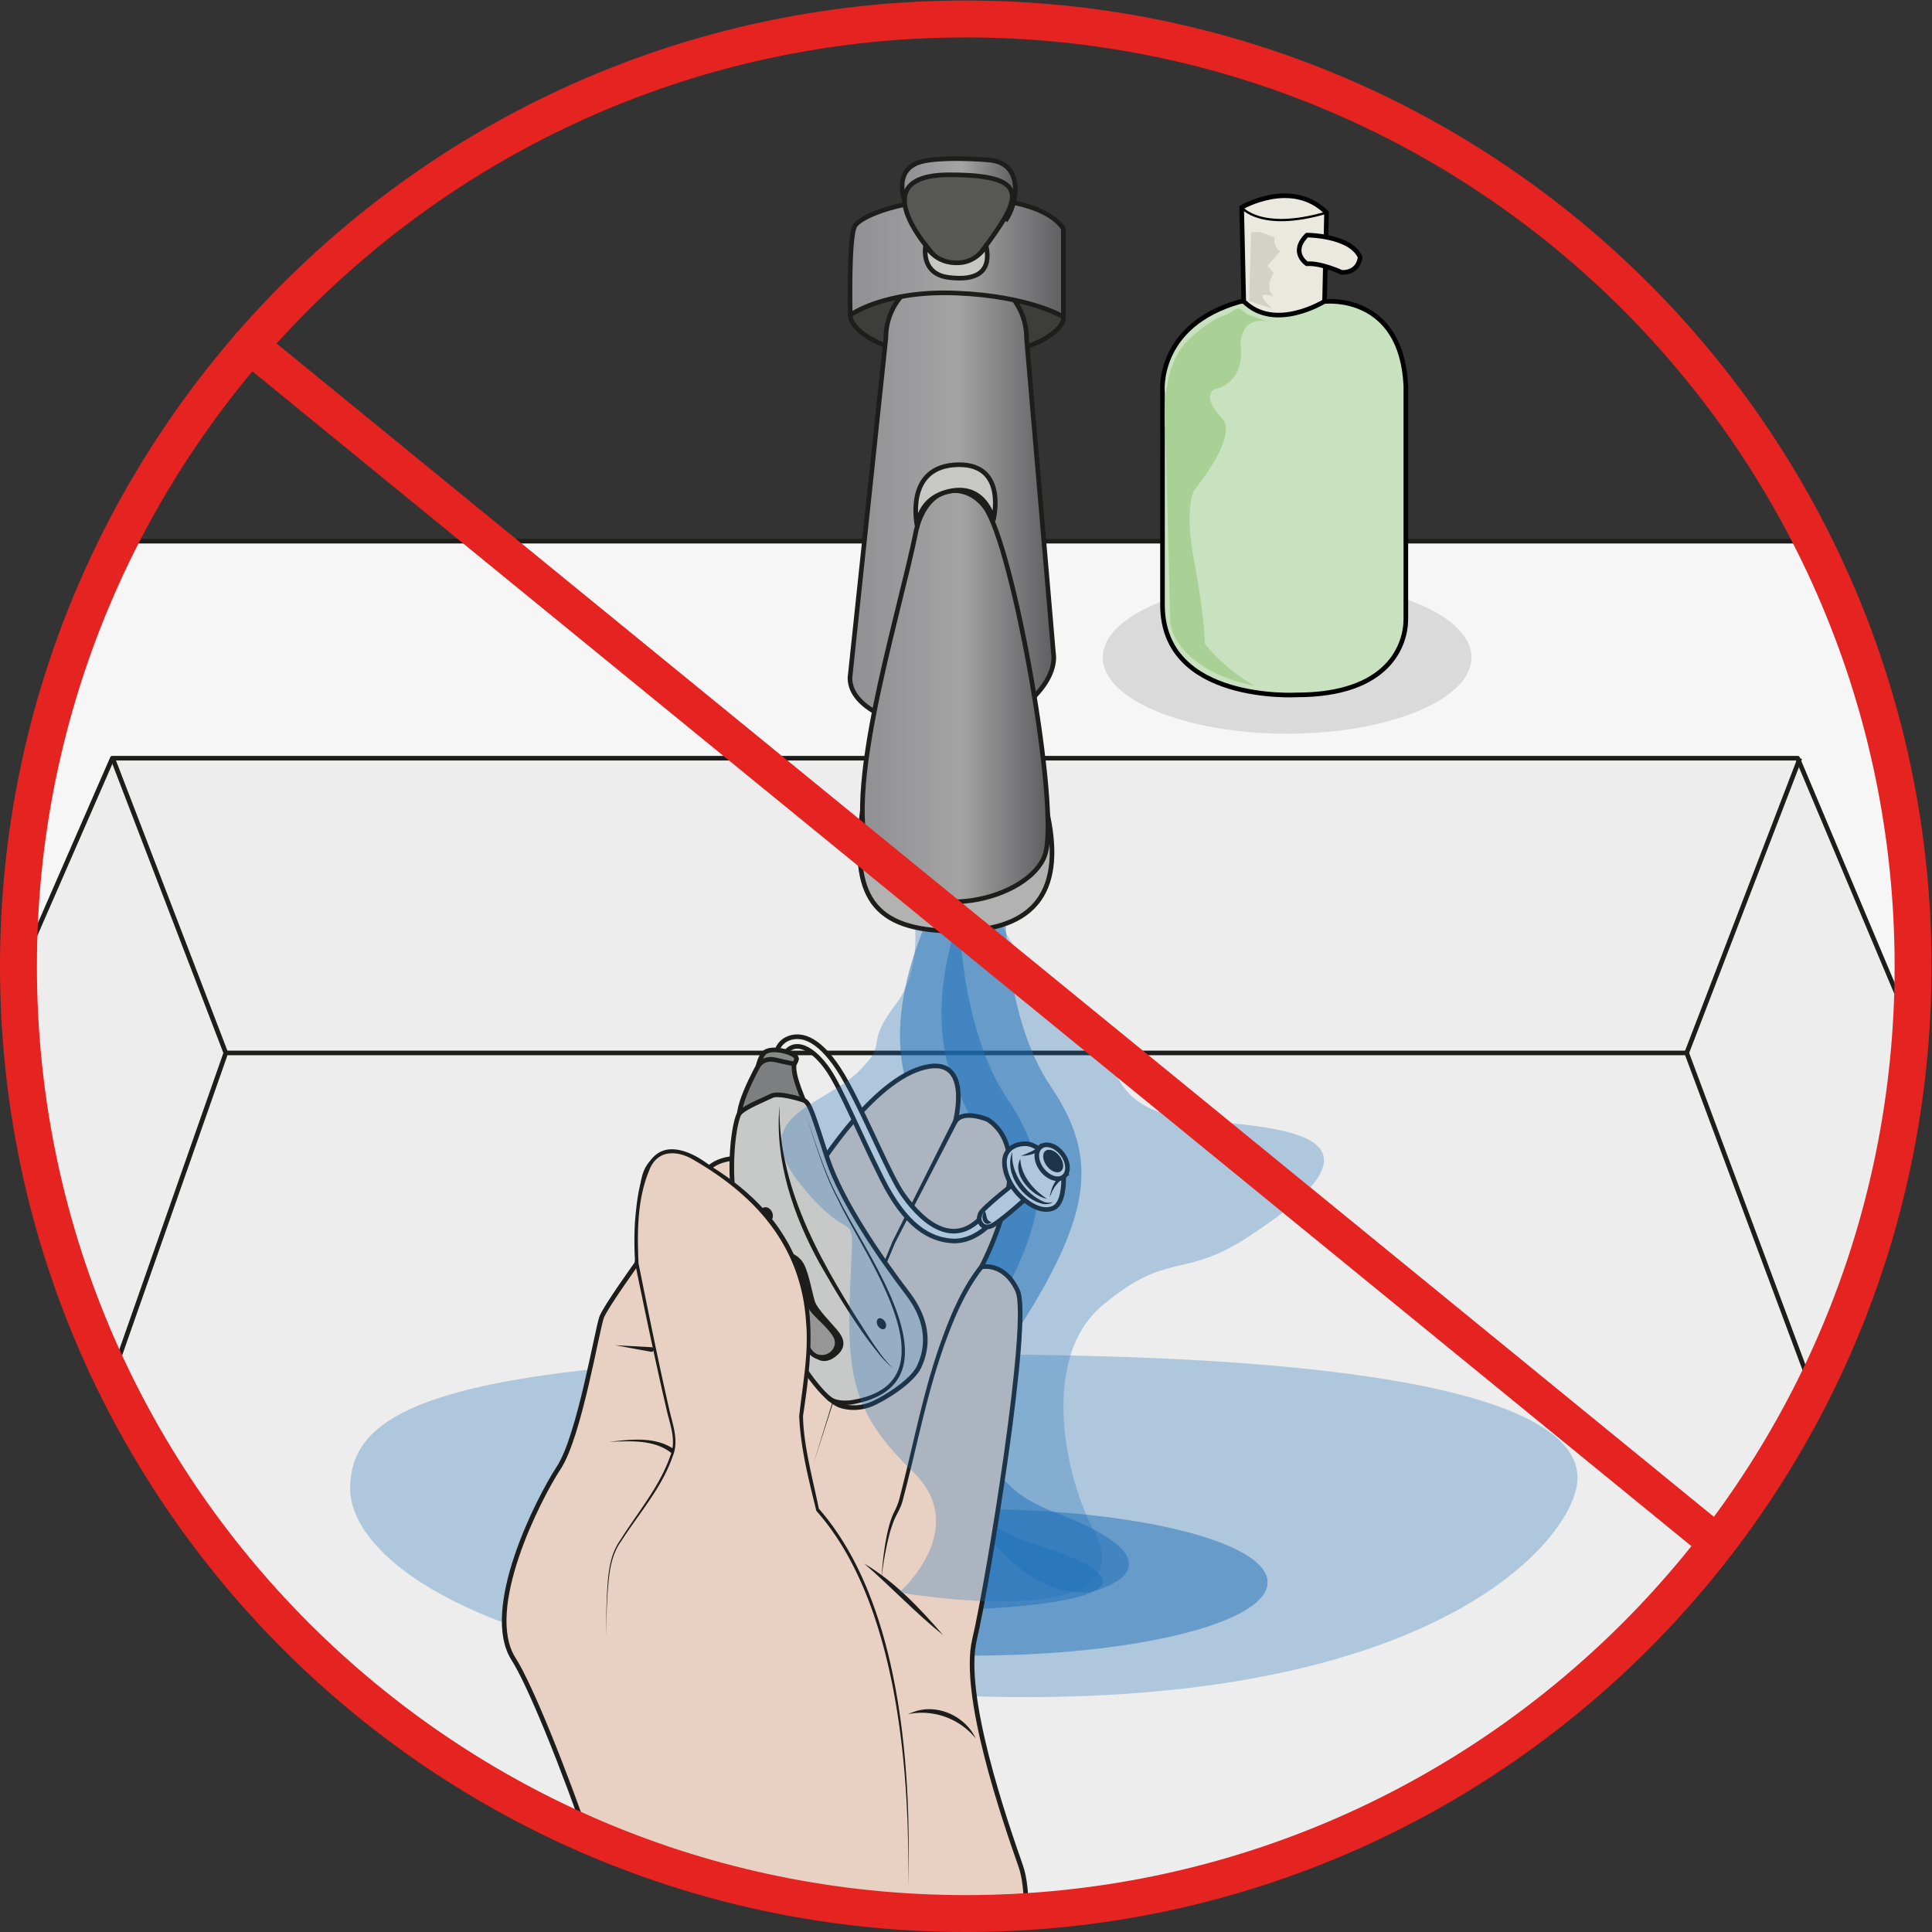 <?xml version="1.0" encoding="UTF-8" standalone="no"?><svg xmlns="http://www.w3.org/2000/svg" xml:space="preserve" viewBox="0 0 558.25 558.25"><rect x="0" y="0" width="558.25" height="558.25" fill="#333333" stroke="none"/><defs><clipPath id="a" clipPathUnits="userSpaceOnUse"><path d="M4 209.34C4 95.94 95.94 4 209.34 4 322.75 4 414.7 95.94 414.7 209.34c0 113.41-91.94 205.35-205.35 205.35C95.94 414.69 4 322.75 4 209.34"/></clipPath><clipPath id="b" clipPathUnits="userSpaceOnUse"><path d="M75.9 125.2h266.06V50.91H75.9Z"/></clipPath><clipPath id="c" clipPathUnits="userSpaceOnUse"><path d="M146.72 91.69h128.05V59.92H146.72Z"/></clipPath><clipPath id="d" clipPathUnits="userSpaceOnUse"><path d="M204.07 227.29h40.66V73.59h-40.66z"/></clipPath><clipPath id="e" clipPathUnits="userSpaceOnUse"><path d="M158.9 225.01h80.14V69.78H158.9Z"/></clipPath><clipPath id="f" clipPathUnits="userSpaceOnUse"><path d="M169.35 248.22H287V71.66H169.35Z"/></clipPath><clipPath id="g" clipPathUnits="userSpaceOnUse"><path d="M206.07 359.41a13.87 13.87 0 0 1-14.04-13.83l-7.79-73.74c0-7.75 14.26-11.59 22.01-11.59h2.4c7.75 0 19.78 8.3 19.78 16.05l-5.92 69.28c0 7.75-6.28 13.83-14.04 13.83z"/></clipPath><clipPath id="i" clipPathUnits="userSpaceOnUse"><path d="M4 209.34C4 95.94 95.94 4 209.34 4 322.75 4 414.7 95.94 414.7 209.34c0 113.41-91.94 205.35-205.35 205.35C95.94 414.69 4 322.75 4 209.34"/></clipPath><clipPath id="j" clipPathUnits="userSpaceOnUse"><path d="M209.49 375.75c-13.85-.01-22.7-3.69-24.15-5.86-1.45-2.18-1.05-19.4-1.05-19.4s7.29 5.43 23.08 4.78c15.79-.65 23.12-5.15 23.12-5.15v19.03s-2.93 6.6-20.98 6.6h-.02"/></clipPath><clipPath id="l" clipPathUnits="userSpaceOnUse"><path d="M4 209.34C4 95.94 95.94 4 209.34 4 322.75 4 414.7 95.94 414.7 209.34c0 113.41-91.94 205.35-205.35 205.35C95.94 414.69 4 322.75 4 209.34"/></clipPath><clipPath id="m" clipPathUnits="userSpaceOnUse"><path d="M198.57 303.7c-3.72-18.9-17.58-61.75-8.72-73.01 10.2-12.97 33.3-6.78 36.66 2.74 3.37 9.52-6.86 67.15-13 75.45a8.35 8.35 0 0 1-6.59 3.56c-3.44 0-6.91-2.56-8.35-8.74"/></clipPath><clipPath id="o" clipPathUnits="userSpaceOnUse"><path d="M4 209.34C4 95.94 95.94 4 209.34 4 322.75 4 414.7 95.94 414.7 209.34c0 113.41-91.94 205.35-205.35 205.35C95.94 414.69 4 322.75 4 209.34"/></clipPath><clipPath id="p" clipPathUnits="userSpaceOnUse"><path d="M198.86 383.47c-6.54-2.62-1.69-11.61.07-14.24l19 1.68c2.61 3.63 4.1 12.17-3.06 13.15-.85.11-4.08.35-7.52.35-3.24 0-6.68-.21-8.49-.94"/></clipPath><clipPath id="r" clipPathUnits="userSpaceOnUse"><path d="M4 209.34C4 95.94 95.94 4 209.34 4 322.75 4 414.7 95.94 414.7 209.34c0 113.41-91.94 205.35-205.35 205.35C95.94 414.69 4 322.75 4 209.34"/></clipPath><clipPath id="s" clipPathUnits="userSpaceOnUse"><path d="M0 418.69h418.69V0H0Z"/></clipPath><linearGradient id="h" x1="0" x2="1" y1="0" y2="0" gradientTransform="matrix(44.193 0 0 -44.193 184.24 309.83)" gradientUnits="userSpaceOnUse" spreadMethod="pad"><stop offset="0" style="stop-opacity:1;stop-color:#919195"/><stop offset=".01" style="stop-opacity:1;stop-color:#919195"/><stop offset=".02" style="stop-opacity:1;stop-color:#919195"/><stop offset=".53" style="stop-opacity:1;stop-color:#a4a4a4"/><stop offset="1" style="stop-opacity:1;stop-color:#5f5e61"/></linearGradient><linearGradient id="k" x1="0" x2="1" y1="0" y2="0" gradientTransform="matrix(46.253 0 0 28.746 184.24 362.93)" gradientUnits="userSpaceOnUse" spreadMethod="pad"><stop offset="0" style="stop-opacity:1;stop-color:#919195"/><stop offset=".01" style="stop-opacity:1;stop-color:#919195"/><stop offset=".02" style="stop-opacity:1;stop-color:#919195"/><stop offset=".53" style="stop-opacity:1;stop-color:#a4a4a4"/><stop offset="1" style="stop-opacity:1;stop-color:#5f5e61"/></linearGradient><linearGradient id="n" x1="0" x2="1" y1="0" y2="0" gradientTransform="matrix(40.234 0 0 -40.234 186.94 267.87)" gradientUnits="userSpaceOnUse" spreadMethod="pad"><stop offset="0" style="stop-opacity:1;stop-color:#919195"/><stop offset=".01" style="stop-opacity:1;stop-color:#919195"/><stop offset=".02" style="stop-opacity:1;stop-color:#919195"/><stop offset=".53" style="stop-opacity:1;stop-color:#a4a4a4"/><stop offset="1" style="stop-opacity:1;stop-color:#5f5e61"/></linearGradient><linearGradient id="q" x1="0" x2="1" y1="0" y2="0" gradientTransform="matrix(24.546 0 0 -24.546 195.54 376.82)" gradientUnits="userSpaceOnUse" spreadMethod="pad"><stop offset="0" style="stop-opacity:1;stop-color:#919195"/><stop offset=".01" style="stop-opacity:1;stop-color:#919195"/><stop offset=".02" style="stop-opacity:1;stop-color:#919195"/><stop offset=".53" style="stop-opacity:1;stop-color:#a4a4a4"/><stop offset="1" style="stop-opacity:1;stop-color:#5f5e61"/></linearGradient></defs><g clip-path="url(#a)" transform="matrix(1.333 0 0 -1.333 0 558.25)"><path d="M0 0h442.9l10.31-27.34 4.08-46.86-10.9-70.21-448.54 4.54-8.4 82.32z" style="fill:#f6f6f6;fill-opacity:1;fill-rule:nonzero;stroke:none" transform="translate(-14.03 301.48)"/><path d="M0 0h442.9l10.31-27.34 4.08-46.86-10.9-70.21-448.54 4.54-8.4 82.32z" style="fill:none;stroke:#1d1d1b;stroke-width:1;stroke-linecap:butt;stroke-linejoin:miter;stroke-miterlimit:10;stroke-dasharray:none;stroke-opacity:1" transform="translate(-14.03 301.48)"/><path d="m0 0-26.23-51.33-150.29-100.41-102.9 1.13-129.02 74.63-40.6 85.81 40.52 92.83H-43.2Z" style="fill:#ededed;fill-opacity:1;fill-rule:nonzero;stroke:none" transform="translate(432.87 151.78)"/><path d="m0 0-26.23-51.33-150.29-100.41-102.9 1.13-129.02 74.63-40.6 85.81 40.52 92.83H-43.2Z" style="fill:none;stroke:#1d1d1b;stroke-width:1;stroke-linecap:round;stroke-linejoin:round;stroke-miterlimit:10;stroke-dasharray:none;stroke-opacity:1" transform="translate(432.87 151.78)"/><path d="m0 0 24.53-63.88" style="fill:none;stroke:#1d1d1b;stroke-width:1;stroke-linecap:butt;stroke-linejoin:miter;stroke-miterlimit:10;stroke-dasharray:none;stroke-opacity:1" transform="translate(24.42 254.43)"/><path d="m0 0-73.27-37.26-65.43-12.23-45.03 6.33-87.5 30.3-61.42 65.72 33.56 95.66H17.58l35.08-94.07Z" style="fill:#ededed;fill-opacity:1;fill-rule:nonzero;stroke:none" transform="translate(348.04 42.03)"/><path d="m0 0-73.27-37.26-65.43-12.23-45.03 6.33-87.5 30.3-61.42 65.72 33.56 95.66H17.58l35.08-94.07Z" style="fill:none;stroke:#1d1d1b;stroke-width:1;stroke-linecap:round;stroke-linejoin:round;stroke-miterlimit:10;stroke-dasharray:none;stroke-opacity:1" transform="translate(348.04 42.03)"/><path d="m0 0-24.53-63.88" style="fill:none;stroke:#1d1d1b;stroke-width:1;stroke-linecap:butt;stroke-linejoin:miter;stroke-miterlimit:10;stroke-dasharray:none;stroke-opacity:1" transform="translate(390.15 254.43)"/><g clip-path="url(#b)" style="opacity:.3"><path d="M0 0c0-12.84-31.38-52.19-138.36-47.06-105.23 5.05-127.7 31.84-127.7 44.67 0 17.15 18.37 28.78 129.29 29.15C-37.46 27.1 0 15.76 0 0" style="fill:#1d70b8;fill-opacity:1;fill-rule:nonzero;stroke:none" transform="translate(341.96 98.43)"/></g><g clip-path="url(#c)" style="opacity:.5"><path d="M0 0c0-8.77-28.66-15.89-64.03-15.89-35.36 0-64.02 7.12-64.02 15.89 0 8.78 28.66 15.89 64.02 15.89C-28.66 15.89 0 8.77 0 0" style="fill:#1d70b8;fill-opacity:1;fill-rule:nonzero;stroke:none" transform="translate(274.77 75.8)"/></g><g clip-path="url(#d)" style="opacity:.5"><path d="M0 0s-12.44-25.14-3.37-44.4C5.71-63.66 9.27-68.6 1.81-84.9c-7.46-16.29-12.04-35.7-2.08-51.35 13.53-21.25 26.74-17.11 26.74-17.11s21.79 5.54-8.84 17.15c-14.79 5.6-21.22 17.74-6.45 41.44 14.78 23.7 16.1 35.63 5.78 50.86C6.63-28.68 7.1-3.98 7.1-3.98" style="fill:#1d70b8;fill-opacity:1;fill-rule:nonzero;stroke:none" transform="translate(210.75 227.29)"/></g><g clip-path="url(#e)" style="opacity:.5"><path d="M0 0s-14.86-25.61-5.78-44.87C3.29-64.13 6.86-69.07-.6-85.37c-7.46-16.29-10.82-50.32-29-54.06-47.8-9.85 31.69-15.8 31.69-15.8s61.06 1.02 17.46 14.6C4.46-135.94-6-118.95 8.78-95.25c14.77 23.7 16.1 35.63 5.77 50.86C4.21-29.14 4-3.42 4-3.42" style="fill:#1d70b8;fill-opacity:1;fill-rule:nonzero;stroke:none" transform="translate(203.8 225.01)"/></g><path d="M0 0c0-9.13-17.9-16.53-39.97-16.53S-79.93-9.13-79.93 0s17.9 16.53 39.96 16.53C-17.89 16.53 0 9.13 0 0" style="fill:#dadada;fill-opacity:1;fill-rule:nonzero;stroke:none" transform="translate(318.97 276.28)"/><path d="M0 0s16.38 1.66 17.29-18.34v-50.48c0-5.61-3.64-16.47-23.65-16.47 0 0-29.1-1.72-29.1 19.5v46.08S-37-5.15-18.5 0z" style="fill:#c8e1bf;fill-opacity:1;fill-rule:nonzero;stroke:none" transform="translate(287.45 353.45)"/><path d="M0 0s16.38 1.66 17.29-18.34v-50.48c0-5.61-3.64-16.47-23.65-16.47 0 0-29.1-1.72-29.1 19.5v46.08S-37-5.15-18.5 0z" style="fill:none;stroke:#000;stroke-width:1;stroke-linecap:butt;stroke-linejoin:miter;stroke-miterlimit:10;stroke-dasharray:none;stroke-opacity:1" transform="translate(287.45 353.45)"/><path d="m0 0-.45 20.37s10.9 6.35 18.4-1.15L17.52 0S6.73-6.73 0 0" style="fill:#ebe8e0;fill-opacity:1;fill-rule:nonzero;stroke:none" transform="translate(269.6 353.48)"/><path d="m0 0-.45 20.37s10.9 6.35 18.4-1.15L17.52 0S6.73-6.73 0 0Z" style="fill:none;stroke:#010202;stroke-width:1;stroke-linecap:butt;stroke-linejoin:miter;stroke-miterlimit:10;stroke-dasharray:none;stroke-opacity:1" transform="translate(269.6 353.48)"/><path d="M0 0s4.08-5.35 18.41-1.15" style="fill:none;stroke:#000;stroke-width:.5;stroke-linecap:butt;stroke-linejoin:miter;stroke-miterlimit:10;stroke-dasharray:none;stroke-opacity:1" transform="translate(269.14 373.85)"/><path d="M0 0s-6.11 2.3-6.56-4.76c0 0 1.59-7.96-5.7-9.77 0 0-2.94-1.37 1.83-6.37 0 0 3.87-2.73-6.14-15.46 0 0-2.27-3.41 0-15.47 0 0 2.27-11.82 2.27-17.73 0 0 3.88-5.28 10.69-9.14 0 0-7.2 1.12-12.48 5.18-2.85 2.2-5.2 5-5.68 8.43l-1.05 41.42s-1.33 11 3.33 17.94c1.65 2.45 6.73 6.58 9.64 7.33.87.23 1.95 1.47 3.05 1.4.72-.04 1.45-1.35 2.13-1.4z" style="fill:#aad195;fill-opacity:1;fill-rule:nonzero;stroke:none" transform="translate(275.44 348.89)"/><path d="M0 0s-.4-1.9 1.18-3.04l-2.72-3.12 1.36-1.56s-2.27-3.03 0-5.06c0 0-5.24 1.85-.35-2.66l-4.99 1.65.43 14.95h2.02z" style="fill:#d3d2c8;fill-opacity:1;fill-rule:nonzero;stroke:none" transform="translate(276.29 367.33)"/><path d="M0 0s9.43-.04 11.53-4.77c0 0-.16-3.33-3.94-3.33 0 0-4.62 2.14-7.59 1.88 0 0-3.8 2.44 0 6.22" style="fill:#ebe8e0;fill-opacity:1;fill-rule:nonzero;stroke:none" transform="translate(283.3 367.83)"/><path d="M0 0s9.43-.04 11.53-4.77c0 0-.16-3.33-3.94-3.33 0 0-4.62 2.14-7.59 1.88 0 0-3.8 2.44 0 6.22z" style="fill:none;stroke:#010202;stroke-width:1;stroke-linecap:round;stroke-linejoin:round;stroke-miterlimit:10;stroke-dasharray:none;stroke-opacity:1" transform="translate(283.3 367.83)"/><path d="m0 0 15.7 106.02s5.14 30.37 1.63 40.37c-3.5 10-12.9 37.17-10.03 49.2 2.86 12.03 12.26 69.2 9.33 75.57-2.93 6.36-7.86 5.16-7.86 5.16s13 24.32 1.42 31.92c0 0-5.3 2.3-7.07-.4 0 0 4 15.14-7.56 11.49-11.58-3.66-23.38-23.44-23.38-23.44s-16.04 7.57-22.38 1.96c0 0-13.93 8.55-14.52-4.98-.59-13.52-1.19-15.79-1.19-15.79s-6.66-9.25-7.6-11.59c-.95-2.34-4.82-25.84-9.3-32.66-4.48-6.83-16.67-30.8-9.8-41.53 6.88-10.73 29-70.83 27.99-86.59-1.02-15.75-19.7-94.96-19.7-94.96Z" style="fill:#e8d1c2;fill-opacity:1;fill-rule:nonzero;stroke:none" transform="translate(203.95 -132.16)"/><path d="m0 0 15.7 106.02s5.14 30.37 1.63 40.37c-3.5 10-12.9 37.17-10.03 49.2 2.86 12.03 12.26 69.2 9.33 75.57-2.93 6.36-7.86 5.16-7.86 5.16s13 24.32 1.42 31.92c0 0-5.3 2.3-7.07-.4 0 0 4 15.14-7.56 11.49-11.58-3.66-23.38-23.44-23.38-23.44s-16.04 7.57-22.38 1.96c0 0-13.93 8.55-14.52-4.98-.59-13.52-1.19-15.79-1.19-15.79s-6.66-9.25-7.6-11.59c-.95-2.34-4.82-25.84-9.3-32.66-4.48-6.83-16.67-30.8-9.8-41.53 6.88-10.73 29-70.83 27.99-86.59-1.02-15.75-19.7-94.96-19.7-94.96Z" style="fill:none;stroke:#1d1d1b;stroke-width:1;stroke-linecap:round;stroke-linejoin:round;stroke-miterlimit:10;stroke-dasharray:none;stroke-opacity:1" transform="translate(203.95 -132.16)"/><path d="m0 0-7.83.92" style="fill:#e8d1c2;fill-opacity:1;fill-rule:nonzero;stroke:none" transform="translate(141.2 126.27)"/><path d="m0 0-7.77 1.42L.12.99C.82.95.69-.1 0 0" style="fill:#1d1d1b;fill-opacity:1;fill-rule:nonzero;stroke:none" transform="translate(141.14 125.77)"/><path d="M0 0c-3.71 3.41-13.8 2.05-13.8 2.05" style="fill:#e8d1c2;fill-opacity:1;fill-rule:nonzero;stroke:none" transform="translate(145.85 104.21)"/><path d="M0 0c-3.66 2.94-8.99 2.6-13.46 2.41C-8.8 2.94-3.39 3.64.68.74 1.19.29.48-.48 0 0" style="fill:#1d1d1b;fill-opacity:1;fill-rule:nonzero;stroke:none" transform="translate(145.52 103.84)"/><path d="M0 0s-4.95 8.36-14.76 5.25" style="fill:#e8d1c2;fill-opacity:1;fill-rule:nonzero;stroke:none" transform="translate(211.5 41.95)"/><path d="M0 0a15.03 15.03 0 0 1-14.76 5.25c.65.26 1.32.53 2.01.73C-7.79 7.39-2.12 4.6 0 0" style="fill:#1d1d1b;fill-opacity:1;fill-rule:nonzero;stroke:none" transform="translate(211.5 41.95)"/><path d="M0 0c-11.28-13.91-15.7-48.52-18.3-52.81-2.6-4.3-3.34-14.9-3.34-14.9" style="fill:#e8d1c2;fill-opacity:1;fill-rule:nonzero;stroke:none" transform="translate(212.72 144.15)"/><path d="M0 0c-3.64-4.62-6.04-10.15-8.08-15.71-4.11-11.22-6.25-23-9.33-34.53-.34-1.45-1.18-2.79-1.8-4.13a28.6 28.6 0 0 1-1.33-4.22 68.85 68.85 0 0 1-1.5-8.8c.18 2.97.5 5.95 1.05 8.9.36 1.84.8 3.7 1.58 5.44.51.95.95 1.97 1.24 3.04 3.03 11.53 5.13 23.35 9.22 34.61C-6.92-9.78-4.53-4.17-.78.63-.38 1.12.44.53 0 0" style="fill:#1d1d1b;fill-opacity:1;fill-rule:nonzero;stroke:none" transform="translate(213.1 143.84)"/><path d="m0 0-13.33-26.18-9.71-23.6-7.8-24.73" style="fill:#e8d1c2;fill-opacity:1;fill-rule:nonzero;stroke:none" transform="translate(207.07 175.68)"/><path d="m0 0-13.48-26.07-9.86-23.52-7.95-24.7 7.65 24.8 9.57 23.66L-.9.45C-.61 1.01.3.61 0 0" style="fill:#1d1d1b;fill-opacity:1;fill-rule:nonzero;stroke:none" transform="translate(207.51 175.46)"/><path d="M0 0s-13.26 13.28-17.12 15.52" style="fill:#e8d1c2;fill-opacity:1;fill-rule:nonzero;stroke:none" transform="translate(204.45 64.34)"/><path d="M0 0c-5.94 4.76-11.37 10.56-17.12 15.52C-10.48 11.62-5.02 5.78 0 0" style="fill:#1d1d1b;fill-opacity:1;fill-rule:nonzero;stroke:none" transform="translate(204.45 64.34)"/><path d="M0 0s.12 3.16 3 4.2c3.57 1.28 7.88-1.27 12.48-9.63 4.6-8.36 9.34-20.22 12.23-24.31 4.93-6.97 11.47-11.32 17.43-4.43l1.77-1.51s-3.55-4.35-8.51-4.08c-4.96.28-10.2 3.3-15.25 13.44-5.06 10.14-8.77 19.3-11.6 23.52C8.36 1.94 3.92 4.58 1.64.13Z" style="fill:#ededed;fill-opacity:1;fill-rule:nonzero;stroke:none" transform="translate(168.05 189.56)"/><path d="M0 0s.12 3.16 3 4.2c3.57 1.28 7.88-1.27 12.48-9.63 4.6-8.36 9.34-20.22 12.23-24.31 4.93-6.97 11.47-11.32 17.43-4.43l1.77-1.51s-3.55-4.35-8.51-4.08c-4.96.28-10.2 3.3-15.25 13.44-5.06 10.14-8.77 19.3-11.6 23.52C8.36 1.94 3.92 4.58 1.64.13Z" style="fill:none;stroke:#1d1d1b;stroke-width:1;stroke-linecap:round;stroke-linejoin:round;stroke-miterlimit:10;stroke-dasharray:none;stroke-opacity:1" transform="translate(168.05 189.56)"/><path d="M0 0s-7.6-5.92-8.05-7.14c-.45-1.19-.19-1.6-.03-1.86.15-.25.55-1.3 2.15-.9 1.6.4 8.07 6.34 8.07 6.34z" style="fill:#ededed;fill-opacity:1;fill-rule:nonzero;stroke:none" transform="translate(220.55 162.84)"/><path d="M0 0s-7.6-5.92-8.05-7.14c-.45-1.19-.19-1.6-.03-1.86.15-.25.55-1.3 2.15-.9 1.6.4 8.07 6.34 8.07 6.34z" style="fill:none;stroke:#1d1d1b;stroke-width:1;stroke-linecap:round;stroke-linejoin:round;stroke-miterlimit:10;stroke-dasharray:none;stroke-opacity:1" transform="translate(220.55 162.84)"/><path d="M0 0s-1.8 1.8-3.63 1.97c-1.68.15-4.04-.53-4.72-2.66-.68-2.14.49-5.81 2.95-8.38 2.46-2.56 5.3-3.84 7.49-2.88 2.19.97 2.24 5.51 2.19 6.76C4.22-3.95 0 0 0 0" style="fill:#ededed;fill-opacity:1;fill-rule:nonzero;stroke:none" transform="translate(226.27 168.88)"/><path d="M0 0s-1.8 1.8-3.63 1.97c-1.68.15-4.04-.53-4.72-2.66-.68-2.14.49-5.81 2.95-8.38 2.46-2.56 5.3-3.84 7.49-2.88 2.19.97 2.24 5.51 2.19 6.76C4.22-3.95 0 0 0 0Z" style="fill:none;stroke:#1d1d1b;stroke-width:1;stroke-linecap:round;stroke-linejoin:round;stroke-miterlimit:10;stroke-dasharray:none;stroke-opacity:1" transform="translate(226.27 168.88)"/><path d="M0 0c.67.2 1.56.61 2.2.9.81.4 1.64.95 2 1.76l.4-.4c2.04-2.07 4-4.22 5.9-6.43l-.5-.25a7.18 7.18 0 0 1-3.46-3.84c-.06-.1-.2-.43-.25-.54l-.04-.09c-.01-.03-.02-.08.01-.03-.02-.06-.05 0-.03.04.05.4.25 1.04.36 1.44a6.3 6.3 0 0 0 3.02 3.8l-.13-.69c-1.9 1.95-3.74 3.94-5.5 6.01l.67.07C3.48.43 1.69-.05 0 0" style="fill:#1d1d1b;fill-opacity:1;fill-rule:nonzero;stroke:none" transform="translate(221.32 168.27)"/><path d="M0 0c1.36-1.8 1.47-4.03.24-4.96-1.23-.92-3.33-.21-4.7 1.6-1.36 1.8-1.47 4.03-.24 4.95 1.23.93 3.34.22 4.7-1.59" style="fill:#ededed;fill-opacity:1;fill-rule:nonzero;stroke:none" transform="translate(230.3 168.64)"/><path d="M0 0c1.36-1.8 1.47-4.03.24-4.96-1.23-.92-3.33-.21-4.7 1.6-1.36 1.8-1.47 4.03-.24 4.95 1.23.93 3.34.22 4.7-1.59Z" style="fill:none;stroke:#1d1d1b;stroke-width:1;stroke-linecap:round;stroke-linejoin:round;stroke-miterlimit:10;stroke-dasharray:none;stroke-opacity:1" transform="translate(230.3 168.64)"/><path d="M0 0c.92-1.22 1.04-2.68.27-3.26-.77-.58-2.14-.06-3.06 1.16C-3.7-.88-3.83.58-3.06 1.16-2.29 1.74-.92 1.22 0 0" style="fill:#1d1d1b;fill-opacity:1;fill-rule:nonzero;stroke:none" transform="translate(229.69 168.17)"/><path d="M0 0c-.44-4.48 2.84-9.14 6.88-10.84.61-.21 1.28-.25 1.92-.01-.54-.45-1.31-.54-2.02-.46C2.18-10.4-1.87-4.56 0 0" style="fill:#1d1d1b;fill-opacity:1;fill-rule:nonzero;stroke:none" transform="translate(219.44 169.1)"/><path d="M0 0c.17-3.65 2.83-6.71 5.77-8.65-.95.15-1.81.63-2.6 1.16C.96-5.9-1.46-2.8 0 0" style="fill:#1d1d1b;fill-opacity:1;fill-rule:nonzero;stroke:none" transform="translate(221.16 167.59)"/><path d="M0 0c.46-1.17.14-1.97 1.4-2.35C-.2-3.7-1.32-1.1 0 0" style="fill:#1d1d1b;fill-opacity:1;fill-rule:nonzero;stroke:none" transform="translate(213.54 156.22)"/><path d="M0 0s-5.94-10.02-5.23-13.72c.7-3.7 7.92 4.2 7.92 4.2s7.6-3.95 6.54-1.29C8.18-8.14 5.46-2.36 7.14-.52c0 0-5.14 2-7.14.52" style="fill:#7d7f80;fill-opacity:1;fill-rule:nonzero;stroke:none" transform="translate(165.5 189.8)"/><path d="M0 0s-5.94-10.02-5.23-13.72c.7-3.7 7.92 4.2 7.92 4.2s7.6-3.95 6.54-1.29C8.18-8.14 5.46-2.36 7.14-.52c0 0-5.14 2-7.14.52Z" style="fill:none;stroke:#1d1d1b;stroke-width:1;stroke-linecap:round;stroke-linejoin:round;stroke-miterlimit:10;stroke-dasharray:none;stroke-opacity:1" transform="translate(165.5 189.8)"/><path d="M0 0s3.5-1.48 7.72.65c4.22 2.12 8.26 5.23 9.42 7.64 1.16 2.42 3.34 8.4-2.42 15.93C8.97 31.75.36 44.17-2.72 53.58-5.8 63-6.5 65.68-7.84 66.13c-1.35.47-5.54 1.67-6.95.96-1.41-.71-6.08-2.54-7-3.86-.94-1.32-2.92-11.66-.41-23.25C-19.6 27.94-7.13 2.73 0 0" style="fill:#c7c9c9;fill-opacity:1;fill-rule:nonzero;stroke:none" transform="translate(182.05 114.16)"/><path d="M0 0s3.5-1.48 7.72.65c4.22 2.12 8.26 5.23 9.42 7.64 1.16 2.42 3.34 8.4-2.42 15.93C8.97 31.75.36 44.17-2.72 53.58-5.8 63-6.5 65.68-7.84 66.13c-1.35.47-5.54 1.67-6.95.96-1.41-.71-6.08-2.54-7-3.86-.94-1.32-2.92-11.66-.41-23.25C-19.6 27.94-7.13 2.73 0 0Z" style="fill:none;stroke:#1d1d1b;stroke-width:1;stroke-linecap:round;stroke-linejoin:round;stroke-miterlimit:10;stroke-dasharray:none;stroke-opacity:1" transform="translate(182.05 114.16)"/><path d="M0 0s1.13 1.89 3.75 1.26C6.37.63 7.8.4 7.8.4s1 1.13.06 1.81c-1.37 1.01-4.8 1.7-6.29.8C.44 2.3 0 0 0 0" style="fill:#888989;fill-opacity:1;fill-rule:nonzero;stroke:none" transform="translate(164.37 187.78)"/><path d="M0 0s1.13 1.89 3.75 1.26C6.37.63 7.8.4 7.8.4s1 1.13.06 1.81c-1.37 1.01-4.8 1.7-6.29.8C.44 2.3 0 0 0 0Z" style="fill:none;stroke:#1d1d1b;stroke-width:1;stroke-linecap:round;stroke-linejoin:round;stroke-miterlimit:10;stroke-dasharray:none;stroke-opacity:1" transform="translate(164.37 187.78)"/><path d="M0 0c-.27-18.77 9.92-35.45 19.77-50.72 1.48-2.17 2.95-4.38 4.86-6.22-2.07 1.67-3.65 3.85-5.26 5.94-3.9 5.3-7.37 11.05-10.62 16.76C3.03-23.89-1.05-11.94 0 0" style="fill:#1d1d1b;fill-opacity:1;fill-rule:nonzero;stroke:none" transform="translate(168.96 179.09)"/><path d="M0 0c2.1-6.16 4-12.44 7.13-18.17 6.05-12.34 27.4-40.41 2.43-44.48-1.73-.14-3.6-.14-5.05 1.08a.5.5 0 1 0 .68.74c1.08-.95 2.86-1 4.28-.89 23.97 3.52 2.91 31.6-2.56 43.44C3.84-12.51 2.03-6.2 0 0" style="fill:#1d1d1b;fill-opacity:1;fill-rule:nonzero;stroke:none" transform="translate(174.76 176.96)"/><path d="M0 0c1.48-2.98 7.15-11.92 7.15-11.92l2.08-6.12s1.46-2.56 4.2-.58c2.74 1.99 1.57 3.8.37 5.25-1.2 1.45-4.28 4.48-4.87 6.3-.58 1.8-1.43 7.03-2.76 8.65C3.37 4.98-1.2 2.4 0 0" style="fill:#1d1d1b;fill-opacity:1;fill-rule:nonzero;stroke:none" transform="translate(167.22 143.63)"/><path d="M0 0c1.48-2.98 7.15-11.92 7.15-11.92l2.08-6.12s1.46-2.56 4.2-.58c2.74 1.99 1.57 3.8.37 5.25-1.2 1.45-4.28 4.48-4.87 6.3-.58 1.8-1.43 7.03-2.76 8.65C3.37 4.98-1.2 2.4 0 0Z" style="fill:none;stroke:#1d1d1b;stroke-width:1;stroke-linecap:round;stroke-linejoin:round;stroke-miterlimit:10;stroke-dasharray:none;stroke-opacity:1" transform="translate(167.22 143.63)"/><path d="M0 0s-.7 1.59-1.27 4.34c-.56 2.76-.97 5.53-3.76 6.28-2.8.75-4-1.92-3.6-3.5 1.17-4.6 5.76-7.92 6.24-10.4.48-2.47 1.49-7.05 4.12-7.69 2.64-.63 5.02 1.99 3.8 4.41C4.3-4.13.54-1.52 0 0" style="fill:#979697;fill-opacity:1;fill-rule:nonzero;stroke:none" transform="translate(175.62 135.63)"/><path d="M0 0s-.7 1.59-1.27 4.34c-.56 2.76-.97 5.53-3.76 6.28-2.8.75-4-1.92-3.6-3.5 1.17-4.6 5.76-7.92 6.24-10.4.48-2.47 1.49-7.05 4.12-7.69 2.64-.63 5.02 1.99 3.8 4.41C4.3-4.13.54-1.52 0 0Z" style="fill:none;stroke:#1d1d1b;stroke-width:1;stroke-linecap:round;stroke-linejoin:round;stroke-miterlimit:10;stroke-dasharray:none;stroke-opacity:1" transform="translate(175.62 135.63)"/><path d="M0 0c.37-.61.32-1.31-.1-1.57-.43-.25-1.07.04-1.44.65-.36.6-.32 1.31.1 1.57C-1 .9-.36.6 0 0" style="fill:#1d1d1b;fill-opacity:1;fill-rule:nonzero;stroke:none" transform="translate(191.84 132.31)"/><path d="M0 0c.11-.87.35-1.1.5-1.5.2-.41.29-.79.7-1.55C-.65-3.9-2.06-.52 0 0" style="fill:#1d1d1b;fill-opacity:1;fill-rule:nonzero;stroke:none" transform="translate(164.43 156.37)"/><path d="M0 0c1.68 1.3 3.48-1.9 1.66-2.82-.34.8-.59 1.08-.8 1.5C.66-.95.62-.62 0 0" style="fill:#1d1d1b;fill-opacity:1;fill-rule:nonzero;stroke:none" transform="translate(165.12 156.81)"/><path d="M0 0s3.06 57.1-19.61 81.75c0 0-3.13 12.48-3.6 19.22-.45 6.74 10.9 36.22-19.88 54.94 0 0-9.1 7.68-12.97.48-3.87-7.2-2.73-21.26-2.73-21.26s5.74-28.56 7.91-36.42c2.17-7.86-11.68-21.86-13.24-27.27-1.55-5.42-1.26-17.15-1.26-17.15" style="fill:#e8d1c2;fill-opacity:1;fill-rule:nonzero;stroke:none" transform="translate(196.84 9.78)"/><path d="M0 0c.46 25.3-2.45 61.94-19.88 81.5-1.66 6.73-3.43 13.6-3.72 20.56.74 6.83 2.11 13.61 1.48 20.5-1.1 16.55-11.12 27.55-25.03 35.4-3.57 1.83-7.4 1.51-8.96-2.64-2.62-6.29-2.61-13.43-2.32-20.16 2.07-10.24 4.22-20.96 6.58-31.3.75-3.47 2.28-7.11.81-10.59-2.38-6.82-7.26-12.27-11.09-18.25-2.17-2.93-2.61-6.54-2.9-10.07-.3-3.54-.38-7.1-.35-10.67-.08 3.56-.04 7.13.2 10.68.24 3.55.66 7.25 2.8 10.21 3.74 6 8.5 11.52 10.84 18.26 1.42 3.49-.15 6.88-.87 10.3-2.42 10.4-4.58 20.87-6.74 31.33a70.2 70.2 0 0 0-.04 9.28c.48 5.01 1.19 15.35 7.8 15.55 3.17.05 6.35-1.9 8.53-3.6 5.9-3.62 11.33-8.21 15.2-14.05 8.47-12.71 7-26 4.88-40.22.13-6.55 2.3-14.29 3.43-20.03C-1.68 61.81.82 25.84 0 0" style="fill:#1d1d1b;fill-opacity:1;fill-rule:nonzero;stroke:none" transform="translate(196.84 9.78)"/><g clip-path="url(#f)" style="opacity:.3"><path d="M0 0s11.17-25.1 1.1-38.24c-7.43-9.7-.95-7.87-8.56-15.06-7.6-7.19-24.17-9.25-11.96-24.31C-7.21-92.67-8.02-79.8-8.85-99.59c-.83-19.8.87-27.72 13.63-40.1 12.76-12.37-2.98-26.14-2.98-26.14s54.81-9.55 42.04 13.7c-5.52 10.07-12.12 36.7 2.07 48.58 14.2 11.87 17.3 5.61 31.16 14.56 36.5 23.57 4.38 23.94-10.86 25.6-22.37 2.45-15.33 15.23-26.06 25.15-10.73 9.92-14.03 4.95-27.62 47.03" style="fill:#1d70b8;fill-opacity:1;fill-rule:nonzero;stroke:none" transform="translate(193.13 239.43)"/></g><path d="M0 0c.07 2.86-12.19 5.34-24.24 5.54-12.06.2-21.89-1.96-21.96-4.82-.08-2.86 6.61-9.08 23.45-9.08C-7.62-8.36-.07-2.86 0 0" style="fill:#3d3d3c;fill-opacity:1;fill-rule:nonzero;stroke:none" transform="translate(230.5 349.76)"/><path d="M0 0c.07 2.86-12.19 5.34-24.24 5.54-12.06.2-21.89-1.96-21.96-4.82-.08-2.86 6.61-9.08 23.45-9.08C-7.62-8.36-.07-2.86 0 0Z" style="fill:none;stroke:#1d1d1b;stroke-width:1;stroke-linecap:butt;stroke-linejoin:miter;stroke-miterlimit:10;stroke-dasharray:none;stroke-opacity:1" transform="translate(230.5 349.76)"/></g><g clip-path="url(#g)" transform="matrix(1.333 0 0 -1.333 0 558.25)"><path d="M206.07 359.41a13.87 13.87 0 0 1-14.04-13.83l-7.79-73.74c0-7.75 14.26-11.59 22.01-11.59h2.4c7.75 0 19.78 8.3 19.78 16.05l-5.92 69.28c0 7.75-6.28 13.83-14.04 13.83z" style="fill:url(#h);stroke:none"/></g><g clip-path="url(#i)" transform="matrix(1.333 0 0 -1.333 0 558.25)"><path d="M0 0c0-7.76-12.03-16.05-19.78-16.05h-2.4c-7.76 0-22.01 3.83-22.01 11.6l7.79 73.72c0 7.76 6.29 13.84 14.04 13.84h2.4c7.75 0 14.04-6.08 14.04-13.84z" style="fill:none;stroke:#1d1d1b;stroke-width:1;stroke-linecap:butt;stroke-linejoin:miter;stroke-miterlimit:10;stroke-dasharray:none;stroke-opacity:1" transform="translate(228.43 276.3)"/></g><g clip-path="url(#j)" transform="matrix(1.333 0 0 -1.333 0 558.25)"><path d="M209.49 375.75c-13.85-.01-22.7-3.69-24.15-5.86-1.45-2.18-1.05-19.4-1.05-19.4s7.29 5.43 23.08 4.78c15.79-.65 23.12-5.15 23.12-5.15v19.03s-2.93 6.6-20.98 6.6h-.02" style="fill:url(#k);stroke:none"/></g><g clip-path="url(#l)" transform="matrix(1.333 0 0 -1.333 0 558.25)"><path d="M0 0v19.03s-2.94 6.6-21 6.6c-13.86-.01-22.7-3.7-24.15-5.87C-46.6 17.6-46.2.36-46.2.36s7.28 5.44 23.07 4.78C-7.33 4.5 0 0 0 0Z" style="fill:none;stroke:#1d1d1b;stroke-width:1;stroke-linecap:round;stroke-linejoin:round;stroke-miterlimit:10;stroke-dasharray:none;stroke-opacity:1" transform="translate(230.5 350.12)"/><path d="M0 0s8.27-4.27 15.24-4.3C22.22-4.36 30.48 0 30.48 0" style="fill:#9d9c9c;fill-opacity:1;fill-rule:nonzero;stroke:#1d1d1b;stroke-width:1;stroke-linecap:butt;stroke-linejoin:miter;stroke-miterlimit:10;stroke-dasharray:none;stroke-opacity:1" transform="translate(192.03 245.64)"/><path d="M0 0c-2.42-18.2 1.9-26.12 20.1-26.12C37.93-26.12 44-17.02 39.86.4" style="fill:#b2b2b2;fill-opacity:1;fill-rule:nonzero;stroke:#1d1d1b;stroke-width:1;stroke-linecap:butt;stroke-linejoin:miter;stroke-miterlimit:10;stroke-dasharray:none;stroke-opacity:1" transform="translate(186.94 243.09)"/></g><g clip-path="url(#m)" transform="matrix(1.333 0 0 -1.333 0 558.25)"><path d="M198.57 303.7c-3.72-18.9-17.58-61.75-8.72-73.01 10.2-12.97 33.3-6.78 36.66 2.74 3.37 9.52-6.86 67.15-13 75.45a8.35 8.35 0 0 1-6.59 3.56c-3.44 0-6.91-2.56-8.35-8.74" style="fill:url(#n);stroke:none"/></g><g clip-path="url(#o)" transform="matrix(1.333 0 0 -1.333 0 558.25)"><path d="M0 0c-3.73-18.91-17.59-61.75-8.73-73.02 10.2-12.97 33.3-6.78 36.66 2.75 3.37 9.52-6.85 67.15-13 75.45C10.95 10.56 2.46 10.6 0 0Z" style="fill:none;stroke:#1d1d1b;stroke-width:1;stroke-linecap:butt;stroke-linejoin:miter;stroke-miterlimit:10;stroke-dasharray:none;stroke-opacity:1" transform="translate(198.57 303.7)"/></g><g clip-path="url(#p)" transform="matrix(1.333 0 0 -1.333 0 558.25)"><path d="M198.86 383.47c-6.54-2.62-1.69-11.61.07-14.24l19 1.68c2.61 3.63 4.1 12.17-3.06 13.15-.85.11-4.08.35-7.52.35-3.24 0-6.68-.21-8.49-.94" style="fill:url(#q);stroke:none"/></g><g clip-path="url(#r)" transform="matrix(1.333 0 0 -1.333 0 558.25)"><path d="M0 0c-1.75 2.62-6.6 11.61-.07 14.24 3.73 1.5 14.37.8 16.01.58 7.17-.97 5.67-9.5 3.06-13.14" style="fill:none;stroke:#1d1d1b;stroke-width:1;stroke-linecap:butt;stroke-linejoin:miter;stroke-miterlimit:10;stroke-dasharray:none;stroke-opacity:1" transform="translate(198.93 369.23)"/><path d="M0 0s-17.74 18.3 2.6 18.3c19.56 0 14.83-6.03 5.42-18.7C8.02-.4.6-1.75 0 0" style="fill:#575756;fill-opacity:1;fill-rule:nonzero;stroke:none" transform="translate(203.24 362.6)"/><path d="M0 0s-17.74 18.3 2.6 18.3c19.56 0 14.83-6.03 5.42-18.7C8.02-.4.6-1.75 0 0z" style="fill:none;stroke:#1d1d1b;stroke-width:1;stroke-linecap:butt;stroke-linejoin:miter;stroke-miterlimit:10;stroke-dasharray:none;stroke-opacity:1" transform="translate(203.24 362.6)"/><path d="M0 0s-1.31-6.17 4.97-6.98c6.29-.8 9.33 1.34 8.14 6.91 0 0-1.78-3.5-5.86-3.73C1.94-4.1 0 0 0 0" style="fill:#c7c7c6;fill-opacity:1;fill-rule:nonzero;stroke:none" transform="translate(200.65 365.63)"/><path d="M0 0s-1.31-6.17 4.97-6.98c6.29-.8 9.33 1.34 8.14 6.91 0 0-1.78-3.5-5.86-3.73C1.94-4.1 0 0 0 0Z" style="fill:none;stroke:#1d1d1b;stroke-width:1;stroke-linecap:round;stroke-linejoin:round;stroke-miterlimit:10;stroke-dasharray:none;stroke-opacity:1" transform="translate(200.65 365.63)"/><path d="M0 0s-3.02 13.23 8.97 13.37c10.6.1 7.54-11.92 7.54-11.92S14.9 9.02 7.49 7.72C.09 6.42 0 0 0 0" style="fill:#c7c7c6;fill-opacity:1;fill-rule:nonzero;stroke:none" transform="translate(198.83 304.69)"/><path d="M0 0s-3.02 13.23 8.97 13.37c10.6.1 7.54-11.92 7.54-11.92S14.9 9.02 7.49 7.72C.09 6.42 0 0 0 0Z" style="fill:none;stroke:#1d1d1b;stroke-width:1;stroke-linecap:round;stroke-linejoin:round;stroke-miterlimit:10;stroke-dasharray:none;stroke-opacity:1" transform="translate(198.83 304.69)"/></g><g clip-path="url(#s)" transform="matrix(1.333 0 0 -1.333 0 558.25)"><path d="M0 0c0-113.4-91.94-205.34-205.34-205.34-113.41 0-205.35 91.93-205.35 205.34 0 113.4 91.94 205.34 205.35 205.34C-91.94 205.34 0 113.41 0 0Z" style="fill:none;stroke:#e52320;stroke-width:8;stroke-linecap:round;stroke-linejoin:round;stroke-miterlimit:10;stroke-dasharray:none;stroke-opacity:1" transform="translate(414.69 209.34)"/><path d="m0 0 318-259.6" style="fill:none;stroke:#e52320;stroke-width:8;stroke-linecap:round;stroke-linejoin:round;stroke-miterlimit:10;stroke-dasharray:none;stroke-opacity:1" transform="translate(54.2 343.87)"/></g></svg>